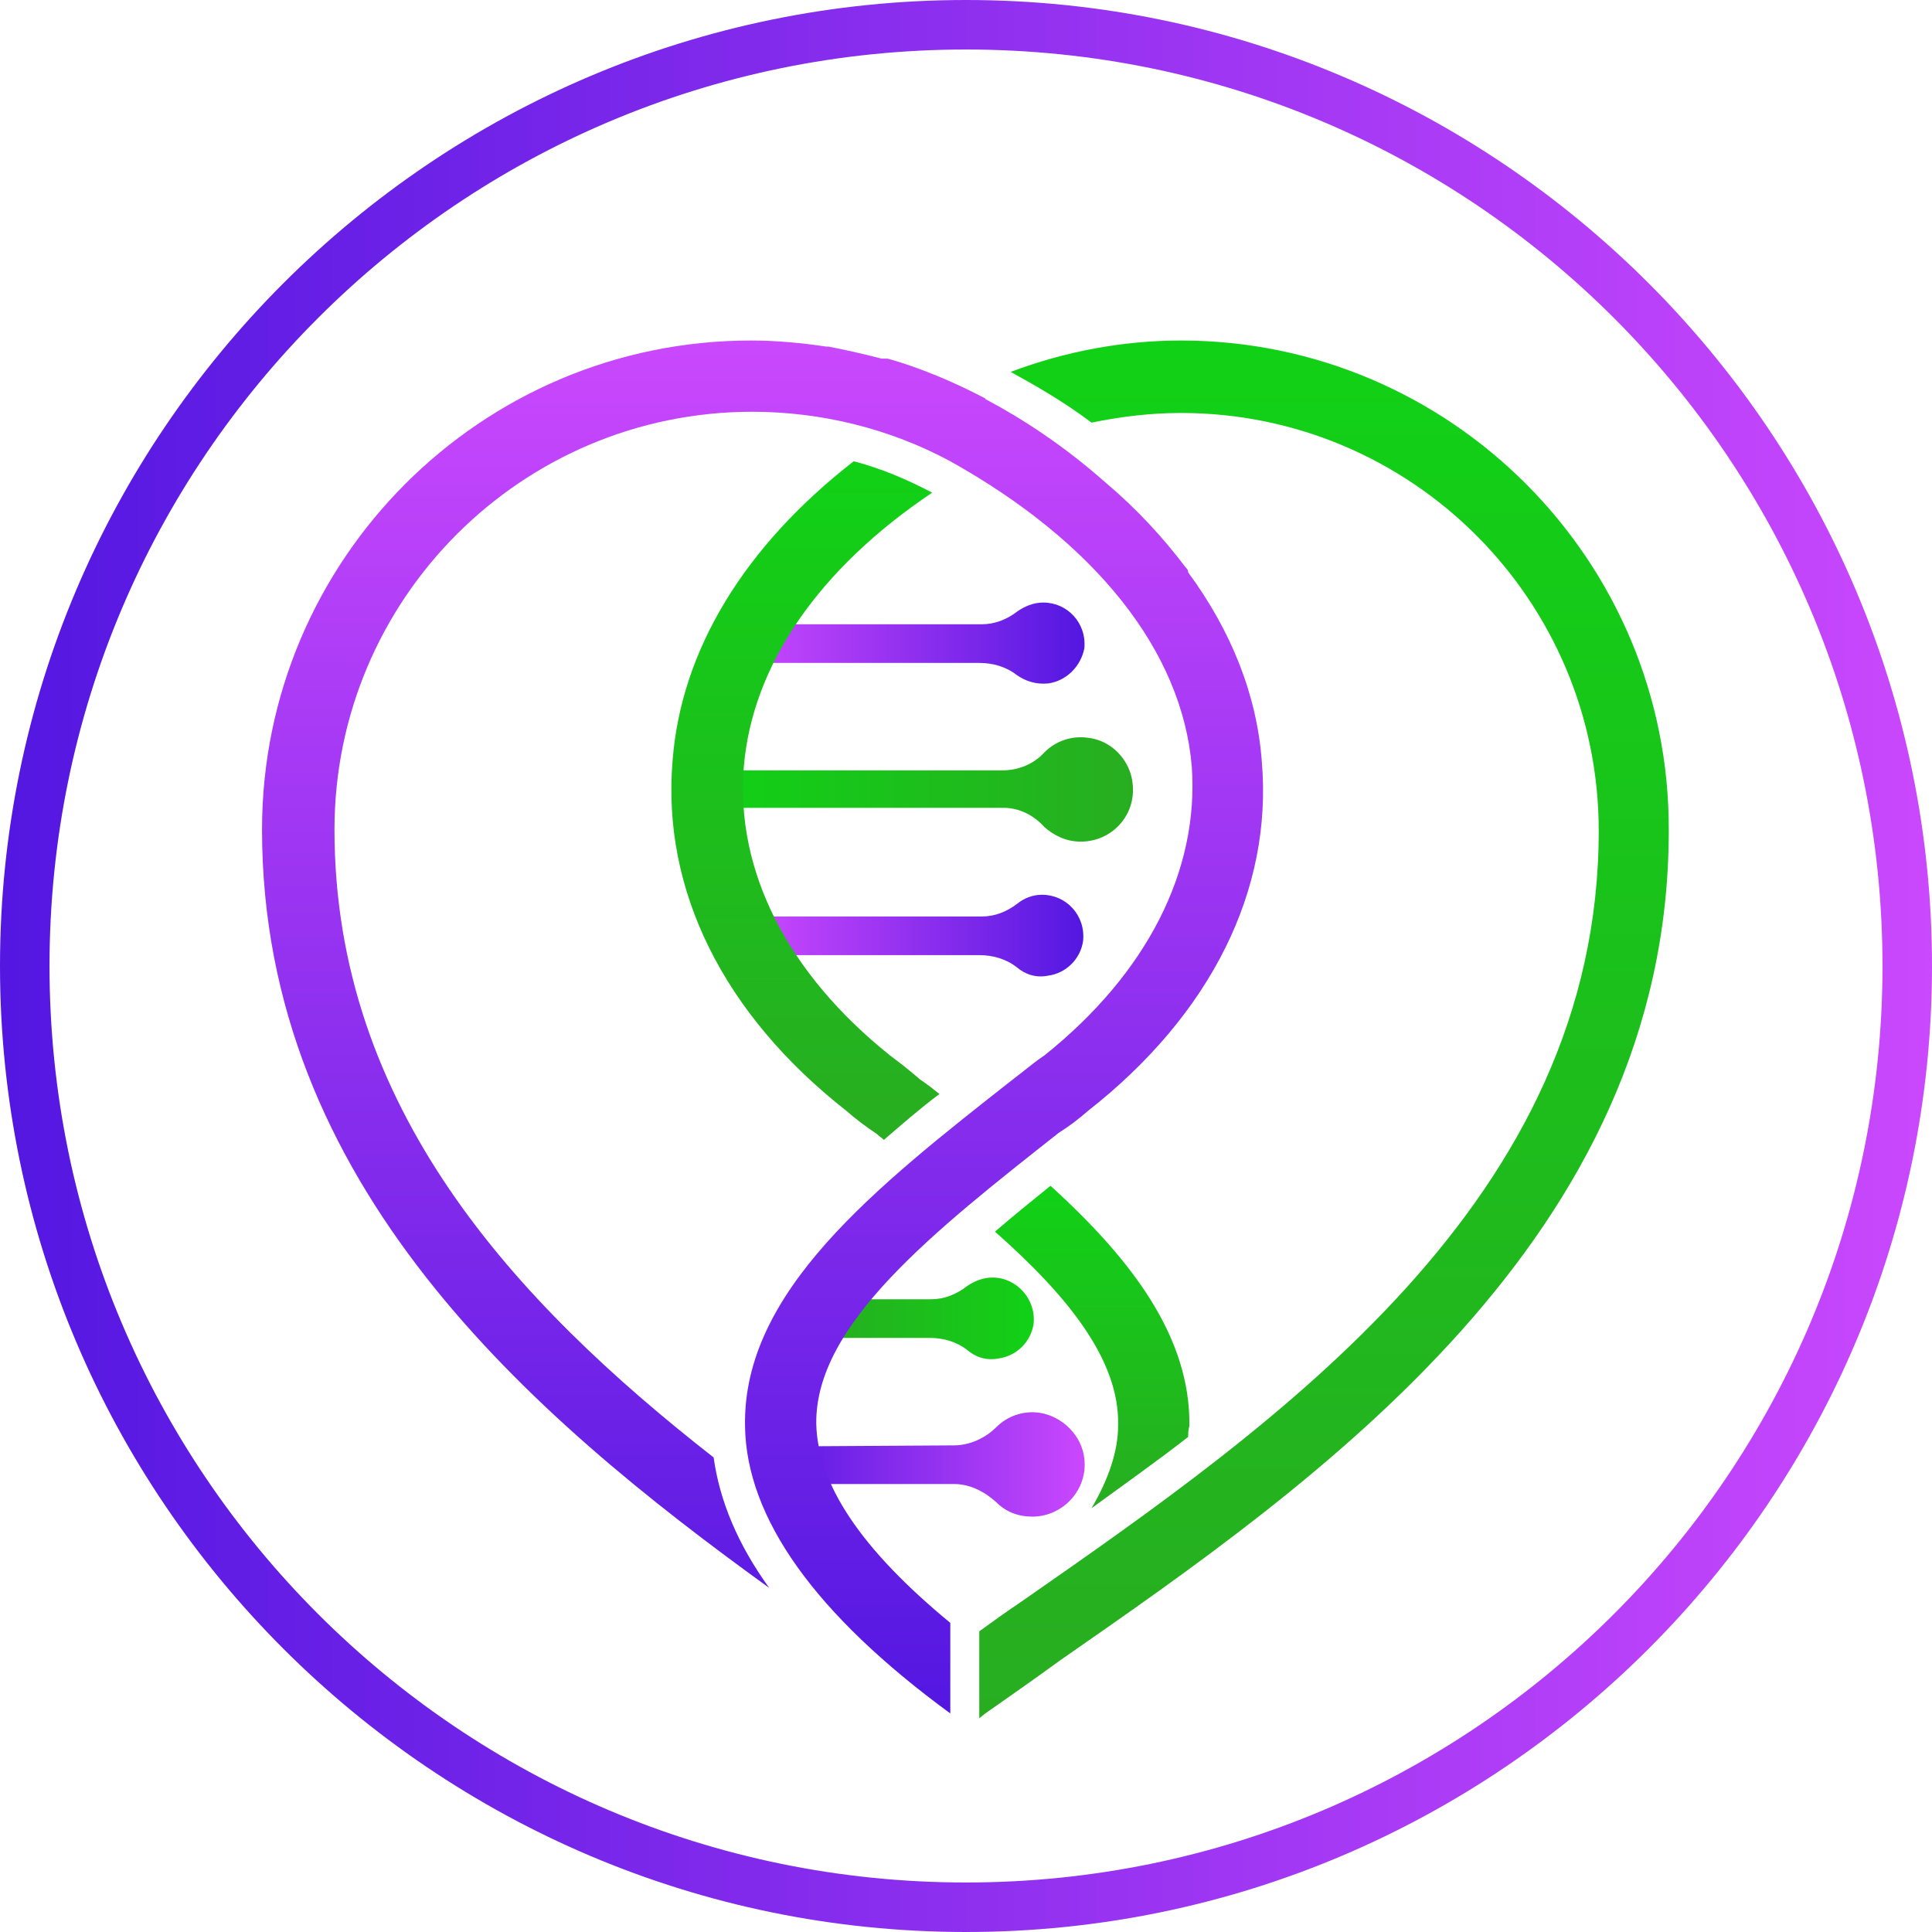 <?xml version="1.0" encoding="utf-8"?>
<!-- Generator: Adobe Illustrator 24.3.0, SVG Export Plug-In . SVG Version: 6.00 Build 0)  -->
<svg version="1.1" id="Слой_1" xmlns="http://www.w3.org/2000/svg" xmlns:xlink="http://www.w3.org/1999/xlink" x="0px" y="0px"
	 viewBox="0 0 16 16" style="enable-background:new 0 0 16 16;" xml:space="preserve">
<style type="text/css">
	.st0{fill:url(#SVGID_1_);}
	.st1{fill:url(#SVGID_2_);}
	.st2{fill:url(#SVGID_3_);}
	.st3{fill:url(#SVGID_4_);}
	.st4{fill:url(#SVGID_5_);}
	.st5{fill:url(#SVGID_6_);}
	.st6{fill:url(#SVGID_7_);}
	.st7{fill:url(#SVGID_8_);}
	.st8{fill:url(#SVGID_9_);}
	.st9{fill:url(#SVGID_10_);}
</style>
<g>
	<linearGradient id="SVGID_1_" gradientUnits="userSpaceOnUse" x1="1.668457e-05" y1="8" x2="16" y2="8">
		<stop  offset="0" style="stop-color:#5317E1"/>
		<stop  offset="1" style="stop-color:#CA48FD"/>
	</linearGradient>
	<path class="st0" d="M8,16c-4.41,0-8-3.59-8-8c0-4.41,3.59-8,8-8s8,3.59,8,8C16,12.41,12.41,16,8,16z M8,0.41
		c-4.19,0-7.59,3.4-7.59,7.59s3.4,7.59,7.59,7.59s7.59-3.4,7.59-7.59S12.19,0.41,8,0.41z"/>
</g>
<g>
	<g>
		
			<linearGradient id="SVGID_2_" gradientUnits="userSpaceOnUse" x1="-407.516" y1="5.327" x2="-404.718" y2="5.327" gradientTransform="matrix(-1 0 0 1 -398.549 0)">
			<stop  offset="0" style="stop-color:#5317E1"/>
			<stop  offset="1" style="stop-color:#CA48FD"/>
		</linearGradient>
		<path class="st1" d="M8.68,5.66c-0.1,0.01-0.19-0.02-0.26-0.07c-0.09-0.07-0.2-0.1-0.31-0.1H6.17V5.17h1.96
			c0.11,0,0.21-0.04,0.3-0.11c0.06-0.04,0.13-0.07,0.21-0.07c0.2,0,0.36,0.17,0.34,0.38C8.95,5.52,8.83,5.64,8.68,5.66z"/>
		
			<linearGradient id="SVGID_3_" gradientUnits="userSpaceOnUse" x1="-407.516" y1="7.749" x2="-404.791" y2="7.749" gradientTransform="matrix(-1 0 0 1 -398.549 0)">
			<stop  offset="0" style="stop-color:#5317E1"/>
			<stop  offset="1" style="stop-color:#CA48FD"/>
		</linearGradient>
		<path class="st2" d="M8.63,7.41c0.2,0,0.36,0.17,0.34,0.38C8.95,7.94,8.83,8.06,8.68,8.08C8.58,8.1,8.49,8.07,8.42,8.01
			c-0.09-0.07-0.2-0.1-0.31-0.1H6.24V7.59h1.89c0.11,0,0.21-0.04,0.3-0.11C8.48,7.44,8.55,7.41,8.63,7.41z"/>
		
			<linearGradient id="SVGID_4_" gradientUnits="userSpaceOnUse" x1="-407.94" y1="6.536" x2="-404.443" y2="6.536" gradientTransform="matrix(-1 0 0 1 -398.549 0)">
			<stop  offset="0" style="stop-color:#28AD21"/>
			<stop  offset="1" style="stop-color:#11D116"/>
		</linearGradient>
		<path class="st3" d="M8.65,6.23c0.09-0.09,0.22-0.14,0.36-0.12c0.19,0.02,0.35,0.18,0.37,0.38c0.03,0.26-0.17,0.48-0.43,0.48
			c-0.12,0-0.22-0.05-0.3-0.12C8.56,6.75,8.44,6.69,8.31,6.69H5.89V6.38H8.3C8.43,6.38,8.56,6.33,8.65,6.23z"/>
	</g>
	<g>
		<linearGradient id="SVGID_5_" gradientUnits="userSpaceOnUse" x1="6.786" y1="10.928" x2="8.556" y2="10.928">
			<stop  offset="0" style="stop-color:#28AD21"/>
			<stop  offset="1" style="stop-color:#11D116"/>
		</linearGradient>
		<path class="st4" d="M6.79,11.08H7.7c0.11,0,0.22,0.03,0.31,0.1c0.07,0.06,0.16,0.09,0.26,0.07c0.15-0.02,0.27-0.14,0.29-0.29
			c0.02-0.2-0.14-0.38-0.34-0.38c-0.08,0-0.15,0.03-0.21,0.07c-0.09,0.07-0.19,0.11-0.3,0.11H6.9C6.88,10.88,6.84,10.99,6.79,11.08z
			"/>
		<linearGradient id="SVGID_6_" gradientUnits="userSpaceOnUse" x1="6.29" y1="12.137" x2="8.98" y2="12.137">
			<stop  offset="0" style="stop-color:#5317E1"/>
			<stop  offset="1" style="stop-color:#CA48FD"/>
		</linearGradient>
		<path class="st5" d="M6.29,11.98c0.04,0.11,0.09,0.21,0.16,0.31H7.9c0.13,0,0.25,0.06,0.35,0.15c0.08,0.08,0.18,0.12,0.3,0.12
			c0.25,0,0.46-0.22,0.43-0.48c-0.02-0.19-0.18-0.35-0.37-0.38c-0.14-0.02-0.27,0.03-0.36,0.12c-0.09,0.09-0.22,0.15-0.35,0.15
			L6.29,11.98C6.29,11.98,6.29,11.98,6.29,11.98z"/>
	</g>
	<g>
		<g>
			<linearGradient id="SVGID_7_" gradientUnits="userSpaceOnUse" x1="9.041" y1="12.497" x2="9.041" y2="9.824">
				<stop  offset="0" style="stop-color:#28AD21"/>
				<stop  offset="1" style="stop-color:#11D116"/>
			</linearGradient>
			<path class="st6" d="M9.84,11.9c0-0.03,0-0.06,0.01-0.09c0.01-0.74-0.48-1.38-1.15-1.99c-0.16,0.13-0.31,0.25-0.46,0.38
				c0.6,0.53,1.03,1.06,1.02,1.6c0,0.22-0.08,0.45-0.22,0.69C9.3,12.3,9.57,12.11,9.84,11.9z"/>
			<linearGradient id="SVGID_8_" gradientUnits="userSpaceOnUse" x1="6.666" y1="9.44" x2="6.666" y2="3.822">
				<stop  offset="0" style="stop-color:#28AD21"/>
				<stop  offset="1" style="stop-color:#11D116"/>
			</linearGradient>
			<path class="st7" d="M7.37,8.74C6.52,8.06,6.09,7.21,6.16,6.35c0.07-0.84,0.62-1.64,1.56-2.27c-0.21-0.11-0.42-0.2-0.65-0.26
				c-0.9,0.7-1.43,1.56-1.5,2.48C5.48,7.37,5.99,8.4,7.01,9.2c0.08,0.07,0.16,0.13,0.25,0.19c0.02,0.02,0.04,0.03,0.06,0.05
				c0.15-0.13,0.3-0.26,0.46-0.38c-0.05-0.04-0.1-0.08-0.16-0.12C7.54,8.87,7.45,8.8,7.37,8.74z"/>
			<linearGradient id="SVGID_9_" gradientUnits="userSpaceOnUse" x1="10.974" y1="14.221" x2="10.974" y2="2.821">
				<stop  offset="0" style="stop-color:#28AD21"/>
				<stop  offset="1" style="stop-color:#11D116"/>
			</linearGradient>
			<path class="st8" d="M9.78,2.82c-0.48,0-0.96,0.09-1.41,0.26c0.2,0.11,0.43,0.24,0.67,0.42c0.24-0.05,0.49-0.08,0.74-0.08
				c1.91,0,3.46,1.55,3.46,3.46c0,3.06-2.65,4.9-4.79,6.39c-0.12,0.08-0.23,0.16-0.34,0.24v0.72l0.05-0.04
				c0.2-0.14,0.4-0.28,0.62-0.44c2.13-1.48,5.04-3.5,5.04-6.87C13.83,4.64,12.01,2.82,9.78,2.82z"/>
		</g>
	</g>
	<linearGradient id="SVGID_10_" gradientUnits="userSpaceOnUse" x1="6.314" y1="14.195" x2="6.314" y2="2.821">
		<stop  offset="0" style="stop-color:#5317E1"/>
		<stop  offset="1" style="stop-color:#CA48FD"/>
	</linearGradient>
	<path class="st9" d="M10.45,6.31c-0.04-0.55-0.25-1.08-0.61-1.57l0,0C9.84,4.72,9.83,4.71,9.82,4.7C9.63,4.45,9.42,4.22,9.16,4
		C8.81,3.69,8.47,3.47,8.17,3.31c0,0-0.01,0-0.01-0.01c0,0,0,0,0,0c-0.4-0.21-0.7-0.3-0.81-0.33L7.32,2.97l-0.02,0
		C7.15,2.93,7.01,2.9,6.86,2.87l-0.02,0l0,0C6.64,2.84,6.43,2.82,6.22,2.82c-2.24,0-4.05,1.82-4.05,4.05c0,2.94,2.22,4.85,4.2,6.28
		c-0.26-0.36-0.41-0.72-0.46-1.08c-1.65-1.29-3.14-2.9-3.14-5.2c0-1.91,1.55-3.46,3.46-3.46c0.57,0,1.14,0.14,1.64,0.41
		c1.2,0.67,1.92,1.57,2,2.53C9.93,7.21,9.5,8.06,8.65,8.74C8.56,8.8,8.48,8.87,8.4,8.93c-1.16,0.91-2.25,1.77-2.23,2.88
		c0.01,0.76,0.58,1.56,1.7,2.38v-0.75c-0.74-0.61-1.1-1.15-1.11-1.65c-0.01-0.82,0.97-1.59,2.01-2.41C8.85,9.33,8.93,9.27,9.01,9.2
		C10.03,8.4,10.54,7.37,10.45,6.31z"/>
</g>
</svg>
